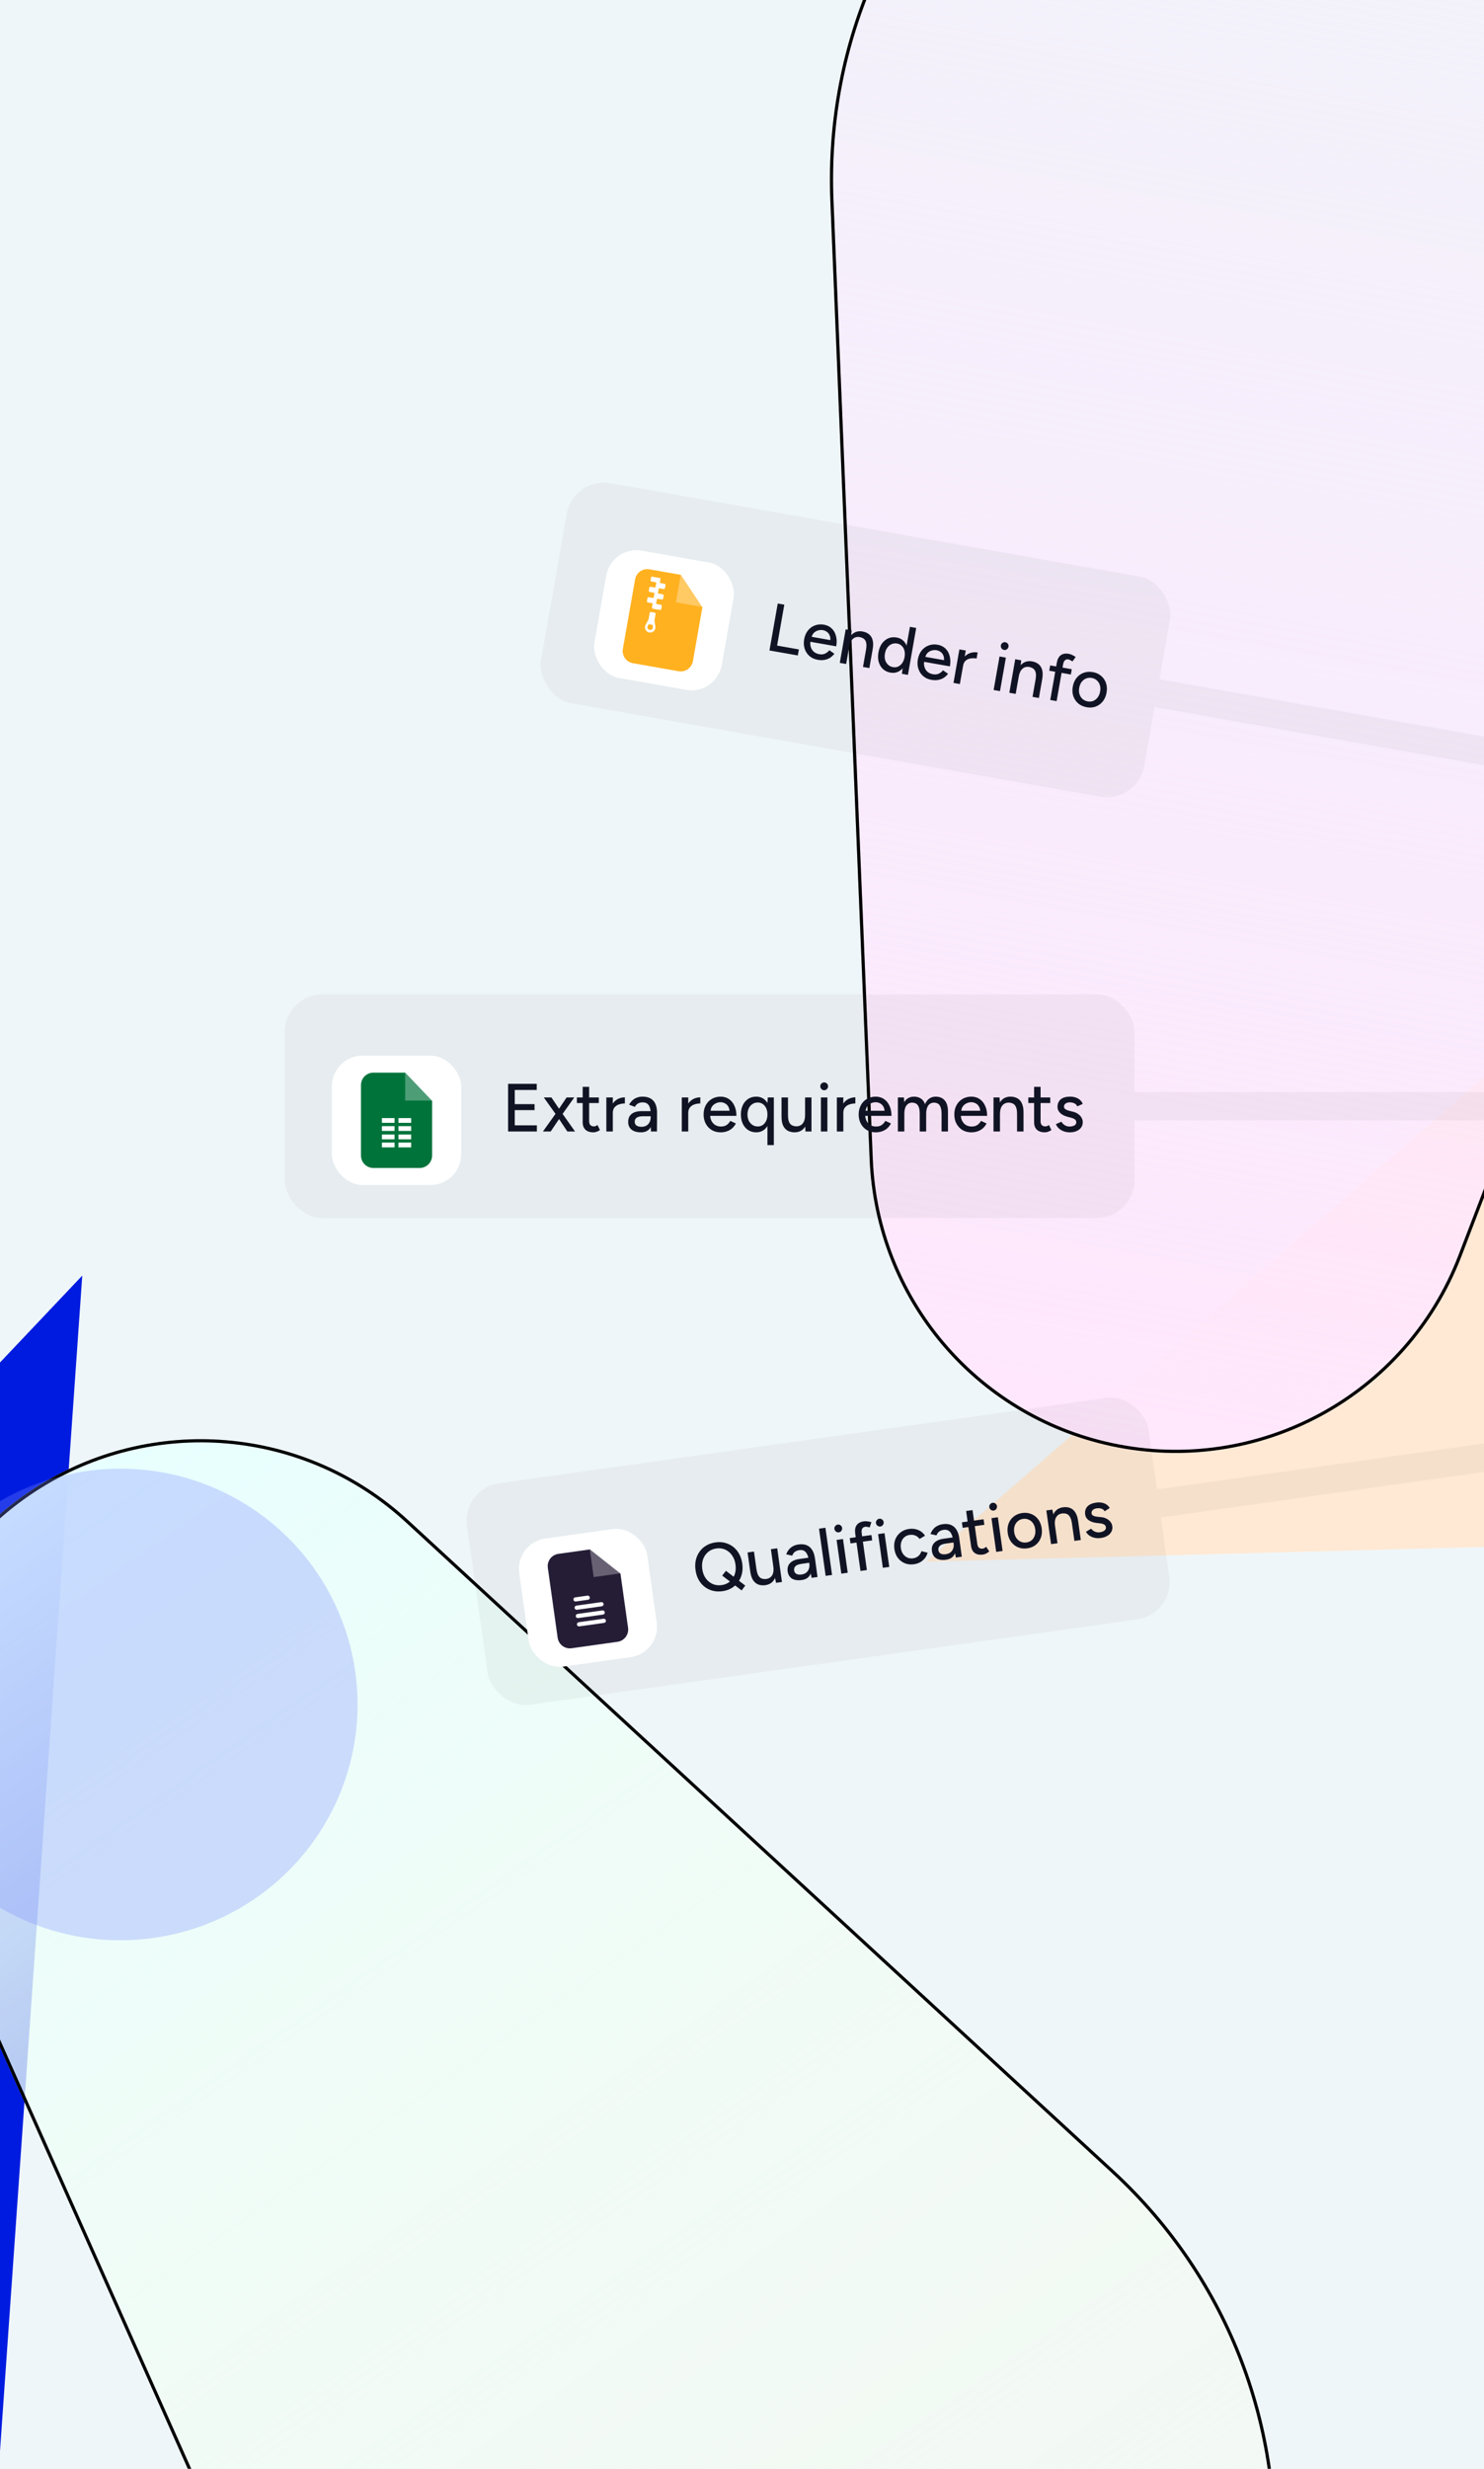 <svg width="469" height="780" viewBox="0 0 469 780" fill="none" xmlns="http://www.w3.org/2000/svg">
<g clip-path="url(#clip0_4003_1567)">
<rect width="469" height="780" fill="#EFF6F9"/>
<g filter="url(#filter0_f_4003_1567)">
<path d="M292.743 493.381L716.033 482.242L862.824 335.45L682.281 154.906L292.743 493.381Z" fill="#FFE9D4"/>
</g>
<g filter="url(#filter1_f_4003_1567)">
<path d="M570.361 113.972C605.924 21.234 548.887 -81.082 451.305 -99.598C350.535 -118.72 258.215 -39.026 262.418 63.456L274.835 366.232C276.643 410.311 308.036 447.587 351.165 456.865C397.797 466.897 444.784 441.45 461.863 396.913L570.361 113.972Z" fill="url(#paint0_linear_4003_1567)"/>
<path d="M569.895 113.793C605.345 21.346 548.487 -80.649 451.212 -99.107C350.758 -118.169 258.728 -38.724 262.918 63.436L275.335 366.212C277.133 410.063 308.364 447.146 351.27 456.376C397.662 466.356 444.405 441.04 461.396 396.734L569.895 113.793Z" stroke="black"/>
<path d="M569.895 113.793C605.345 21.346 548.487 -80.649 451.212 -99.107C350.758 -118.169 258.728 -38.724 262.918 63.436L275.335 366.212C277.133 410.063 308.364 447.146 351.27 456.376C397.662 466.356 444.405 441.04 461.396 396.734L569.895 113.793Z" stroke="black" stroke-opacity="0.2"/>
</g>
<g filter="url(#filter2_f_4003_1567)">
<path d="M26 403L-265 710.317V918H-10.053L26 403Z" fill="#001BE0"/>
</g>
<g filter="url(#filter3_f_4003_1567)">
<path d="M98.409 867.625C138.839 958.347 251.519 990.364 333.612 934.457C418.388 876.722 427.316 755.09 351.878 685.596L129.003 480.281C96.557 450.391 48.001 446.232 10.943 470.168C-29.125 496.048 -44.355 547.267 -24.939 590.835L98.409 867.625Z" fill="url(#paint1_linear_4003_1567)"/>
<path d="M98.866 867.421C139.169 957.858 251.495 989.775 333.331 934.043C417.84 876.49 426.74 755.24 351.539 685.964L128.665 480.649C96.385 450.913 48.08 446.775 11.214 470.588C-28.647 496.334 -43.798 547.288 -24.483 590.632L98.866 867.421Z" stroke="black"/>
<path d="M98.866 867.421C139.169 957.858 251.495 989.775 333.331 934.043C417.84 876.49 426.74 755.24 351.539 685.964L128.665 480.649C96.385 450.913 48.08 446.775 11.214 470.588C-28.647 496.334 -43.798 547.288 -24.483 590.632L98.866 867.421Z" stroke="black" stroke-opacity="0.2"/>
</g>
<g filter="url(#filter4_f_4003_1567)">
<ellipse cx="38" cy="538.5" rx="75" ry="74.5" fill="#7A8AFF" fill-opacity="0.3"/>
</g>
<rect x="90" y="314.162" width="268.543" height="70.638" rx="11.908" fill="#292C33" fill-opacity="0.05"/>
<g filter="url(#filter5_dd_4003_1567)">
<rect x="104.885" y="329.046" width="40.869" height="40.869" rx="9.679" fill="white"/>
<g clip-path="url(#clip1_4003_1567)">
<path fill-rule="evenodd" clip-rule="evenodd" d="M117.995 334.423H128.045L136.557 343.324V360.615C136.557 362.78 134.804 364.537 132.644 364.537H117.995C115.835 364.537 114.082 362.78 114.082 360.615V338.345C114.082 336.181 115.835 334.423 117.995 334.423Z" fill="#00733B"/>
<path opacity="0.302" fill-rule="evenodd" clip-rule="evenodd" d="M128.032 334.423V343.247H136.557L128.032 334.423Z" fill="white"/>
<path fill-rule="evenodd" clip-rule="evenodd" d="M120.701 356.515H124.69V358.031H120.701V356.515ZM125.935 348.774H129.937V350.276H125.935V348.774ZM120.701 348.774H124.69V350.276H120.701V348.774ZM125.935 351.32H129.937V352.836H125.935V351.32ZM120.701 351.32H124.69V352.836H120.701V351.32ZM125.935 353.969H129.937V355.484H125.935V353.969ZM120.701 353.969H124.69V355.484H120.701V353.969ZM125.935 356.515H129.937V358.031H125.935V356.515Z" fill="white"/>
</g>
</g>
<path d="M160.573 357.48V342.424H169.629V344.359H162.681V348.834H168.94V350.726H162.681V355.545H169.672V357.48H160.573ZM171.582 357.48L175.992 351.307L179.068 346.726H181.477L177.325 352.598L174.034 357.48H171.582ZM179.304 357.48L176.056 352.598L171.862 346.726H174.271L177.368 351.307L181.735 357.48H179.304ZM187.525 357.739C186.45 357.739 185.618 357.466 185.03 356.921C184.442 356.362 184.148 355.566 184.148 354.534V343.37H186.191V354.232C186.191 354.763 186.32 355.172 186.579 355.459C186.851 355.731 187.238 355.867 187.74 355.867C187.884 355.867 188.041 355.839 188.213 355.781C188.385 355.724 188.593 355.609 188.837 355.437L189.611 357.029C189.239 357.273 188.88 357.452 188.536 357.567C188.206 357.681 187.869 357.739 187.525 357.739ZM182.32 348.489V346.726H189.246V348.489H182.32ZM192.876 351.694C192.876 350.533 193.099 349.586 193.543 348.855C193.988 348.124 194.561 347.579 195.264 347.22C195.967 346.862 196.705 346.683 197.48 346.683V348.618C196.834 348.618 196.218 348.719 195.63 348.92C195.056 349.106 194.583 349.421 194.21 349.866C193.852 350.296 193.672 350.884 193.672 351.63L192.876 351.694ZM191.629 357.48V346.726H193.672V357.48H191.629ZM205.731 357.48L205.645 355.609V351.866C205.645 351.078 205.552 350.418 205.366 349.888C205.194 349.357 204.921 348.955 204.548 348.683C204.19 348.411 203.709 348.274 203.107 348.274C202.548 348.274 202.06 348.389 201.645 348.618C201.243 348.848 200.906 349.206 200.634 349.694L198.827 349.006C199.085 348.518 199.407 348.088 199.795 347.715C200.182 347.328 200.648 347.027 201.193 346.812C201.738 346.582 202.376 346.467 203.107 346.467C204.125 346.467 204.971 346.668 205.645 347.07C206.319 347.471 206.821 348.052 207.151 348.812C207.495 349.572 207.66 350.511 207.646 351.63L207.624 357.48H205.731ZM202.569 357.739C201.293 357.739 200.297 357.452 199.58 356.878C198.877 356.29 198.526 355.48 198.526 354.448C198.526 353.343 198.891 352.505 199.623 351.931C200.368 351.343 201.401 351.049 202.72 351.049H205.71V352.662H203.279C202.29 352.662 201.594 352.82 201.193 353.135C200.791 353.437 200.591 353.86 200.591 354.405C200.591 354.906 200.777 355.301 201.15 355.588C201.537 355.86 202.068 355.996 202.742 355.996C203.329 355.996 203.839 355.874 204.269 355.631C204.699 355.373 205.036 355.014 205.28 354.555C205.523 354.096 205.645 353.573 205.645 352.985H206.355C206.355 354.448 206.04 355.609 205.409 356.47C204.792 357.316 203.846 357.739 202.569 357.739ZM216.718 351.694C216.718 350.533 216.94 349.586 217.385 348.855C217.829 348.124 218.403 347.579 219.105 347.22C219.808 346.862 220.547 346.683 221.321 346.683V348.618C220.676 348.618 220.059 348.719 219.471 348.92C218.898 349.106 218.424 349.421 218.051 349.866C217.693 350.296 217.514 350.884 217.514 351.63L216.718 351.694ZM215.47 357.48V346.726H217.514V357.48H215.47ZM227.723 357.739C226.676 357.739 225.751 357.502 224.948 357.029C224.145 356.541 223.514 355.874 223.055 355.028C222.596 354.182 222.367 353.207 222.367 352.103C222.367 350.999 222.596 350.024 223.055 349.178C223.514 348.332 224.145 347.672 224.948 347.199C225.766 346.711 226.698 346.467 227.744 346.467C228.734 346.467 229.601 346.718 230.347 347.22C231.093 347.708 231.674 348.411 232.089 349.328C232.52 350.232 232.735 351.3 232.735 352.533H224.045L224.432 352.211C224.432 352.971 224.583 353.63 224.884 354.189C225.185 354.749 225.593 355.179 226.11 355.48C226.626 355.767 227.214 355.91 227.874 355.91C228.591 355.91 229.186 355.745 229.659 355.416C230.146 355.071 230.526 354.641 230.799 354.125L232.563 354.942C232.276 355.502 231.903 355.996 231.444 356.426C230.985 356.842 230.44 357.165 229.809 357.394C229.193 357.624 228.497 357.739 227.723 357.739ZM224.561 351.243L224.152 350.92H230.949L230.562 351.243C230.562 350.612 230.433 350.074 230.175 349.629C229.917 349.171 229.573 348.826 229.143 348.597C228.712 348.353 228.232 348.231 227.701 348.231C227.185 348.231 226.683 348.353 226.196 348.597C225.723 348.826 225.328 349.163 225.013 349.608C224.712 350.052 224.561 350.597 224.561 351.243ZM242.54 361.782V348.726L242.648 346.726H244.562V361.782H242.54ZM239.012 357.739C238.037 357.739 237.184 357.502 236.453 357.029C235.736 356.556 235.169 355.896 234.753 355.05C234.352 354.204 234.151 353.222 234.151 352.103C234.151 350.97 234.352 349.988 234.753 349.156C235.169 348.31 235.736 347.65 236.453 347.177C237.184 346.704 238.037 346.467 239.012 346.467C239.916 346.467 240.697 346.704 241.357 347.177C242.031 347.65 242.547 348.31 242.906 349.156C243.264 349.988 243.443 350.97 243.443 352.103C243.443 353.222 243.264 354.204 242.906 355.05C242.547 355.896 242.031 356.556 241.357 357.029C240.697 357.502 239.916 357.739 239.012 357.739ZM239.486 355.889C240.088 355.889 240.618 355.731 241.077 355.416C241.536 355.086 241.895 354.641 242.153 354.082C242.411 353.508 242.54 352.849 242.54 352.103C242.54 351.357 242.411 350.705 242.153 350.146C241.895 349.572 241.536 349.127 241.077 348.812C240.618 348.482 240.081 348.317 239.464 348.317C238.833 348.317 238.274 348.482 237.786 348.812C237.299 349.127 236.919 349.572 236.646 350.146C236.374 350.705 236.238 351.357 236.238 352.103C236.238 352.849 236.374 353.508 236.646 354.082C236.933 354.641 237.32 355.086 237.808 355.416C238.295 355.731 238.855 355.889 239.486 355.889ZM254.565 357.48L254.436 355.502V346.726H256.458V357.48H254.565ZM246.994 352.232V346.726H249.037V352.232H246.994ZM249.037 352.232C249.037 353.193 249.145 353.931 249.36 354.448C249.589 354.964 249.905 355.322 250.306 355.523C250.708 355.724 251.159 355.831 251.661 355.846C252.536 355.846 253.217 355.537 253.705 354.921C254.192 354.304 254.436 353.437 254.436 352.318H255.318C255.318 353.451 255.146 354.426 254.802 355.243C254.472 356.046 253.999 356.663 253.382 357.093C252.766 357.523 252.013 357.739 251.124 357.739C250.292 357.739 249.561 357.567 248.93 357.222C248.313 356.878 247.833 356.34 247.488 355.609C247.159 354.878 246.994 353.931 246.994 352.77V352.232H249.037ZM259.438 357.48V346.726H261.482V357.48H259.438ZM260.471 344.446C260.141 344.446 259.854 344.324 259.61 344.08C259.366 343.822 259.245 343.528 259.245 343.198C259.245 342.854 259.366 342.567 259.61 342.338C259.854 342.094 260.141 341.972 260.471 341.972C260.815 341.972 261.102 342.094 261.331 342.338C261.575 342.567 261.697 342.854 261.697 343.198C261.697 343.528 261.575 343.822 261.331 344.08C261.102 344.324 260.815 344.446 260.471 344.446ZM265.724 351.694C265.724 350.533 265.946 349.586 266.391 348.855C266.835 348.124 267.409 347.579 268.112 347.22C268.814 346.862 269.553 346.683 270.327 346.683V348.618C269.682 348.618 269.065 348.719 268.477 348.92C267.904 349.106 267.43 349.421 267.058 349.866C266.699 350.296 266.52 350.884 266.52 351.63L265.724 351.694ZM264.476 357.48V346.726H266.52V357.48H264.476ZM276.729 357.739C275.682 357.739 274.757 357.502 273.954 357.029C273.151 356.541 272.52 355.874 272.062 355.028C271.603 354.182 271.373 353.207 271.373 352.103C271.373 350.999 271.603 350.024 272.062 349.178C272.52 348.332 273.151 347.672 273.954 347.199C274.772 346.711 275.704 346.467 276.751 346.467C277.74 346.467 278.608 346.718 279.353 347.22C280.099 347.708 280.68 348.411 281.096 349.328C281.526 350.232 281.741 351.3 281.741 352.533H273.051L273.438 352.211C273.438 352.971 273.589 353.63 273.89 354.189C274.191 354.749 274.6 355.179 275.116 355.48C275.632 355.767 276.22 355.91 276.88 355.91C277.597 355.91 278.192 355.745 278.665 355.416C279.153 355.071 279.533 354.641 279.805 354.125L281.569 354.942C281.282 355.502 280.909 355.996 280.45 356.426C279.991 356.842 279.447 357.165 278.816 357.394C278.199 357.624 277.504 357.739 276.729 357.739ZM273.567 351.243L273.159 350.92H279.956L279.568 351.243C279.568 350.612 279.439 350.074 279.181 349.629C278.923 349.171 278.579 348.826 278.149 348.597C277.719 348.353 277.238 348.231 276.708 348.231C276.191 348.231 275.69 348.353 275.202 348.597C274.729 348.826 274.334 349.163 274.019 349.608C273.718 350.052 273.567 350.597 273.567 351.243ZM283.76 357.48V346.726H285.674L285.76 348.21C286.104 347.636 286.534 347.206 287.051 346.919C287.567 346.618 288.162 346.467 288.836 346.467C289.696 346.467 290.428 346.668 291.03 347.07C291.632 347.457 292.07 348.052 292.342 348.855C292.658 348.081 293.102 347.493 293.676 347.091C294.249 346.675 294.93 346.467 295.719 346.467C296.938 346.467 297.892 346.869 298.58 347.672C299.268 348.461 299.605 349.68 299.591 351.329V357.48H297.569V351.974C297.569 350.999 297.461 350.26 297.246 349.758C297.046 349.242 296.773 348.884 296.429 348.683C296.085 348.482 295.683 348.375 295.224 348.36C294.421 348.36 293.798 348.669 293.353 349.285C292.923 349.902 292.708 350.769 292.708 351.888V357.48H290.664V351.974C290.664 350.999 290.564 350.26 290.363 349.758C290.162 349.242 289.883 348.884 289.524 348.683C289.18 348.482 288.779 348.375 288.32 348.36C287.517 348.36 286.893 348.669 286.448 349.285C286.018 349.902 285.803 350.769 285.803 351.888V357.48H283.76ZM306.956 357.739C305.91 357.739 304.985 357.502 304.182 357.029C303.379 356.541 302.748 355.874 302.289 355.028C301.83 354.182 301.6 353.207 301.6 352.103C301.6 350.999 301.83 350.024 302.289 349.178C302.748 348.332 303.379 347.672 304.182 347.199C304.999 346.711 305.931 346.467 306.978 346.467C307.967 346.467 308.835 346.718 309.581 347.22C310.326 347.708 310.907 348.411 311.323 349.328C311.753 350.232 311.968 351.3 311.968 352.533H303.278L303.665 352.211C303.665 352.971 303.816 353.63 304.117 354.189C304.418 354.749 304.827 355.179 305.343 355.48C305.859 355.767 306.447 355.91 307.107 355.91C307.824 355.91 308.419 355.745 308.892 355.416C309.38 355.071 309.76 354.641 310.032 354.125L311.796 354.942C311.509 355.502 311.136 355.996 310.678 356.426C310.219 356.842 309.674 357.165 309.043 357.394C308.426 357.624 307.731 357.739 306.956 357.739ZM303.794 351.243L303.386 350.92H310.183L309.796 351.243C309.796 350.612 309.667 350.074 309.408 349.629C309.15 349.171 308.806 348.826 308.376 348.597C307.946 348.353 307.465 348.231 306.935 348.231C306.419 348.231 305.917 348.353 305.429 348.597C304.956 348.826 304.562 349.163 304.246 349.608C303.945 350.052 303.794 350.597 303.794 351.243ZM313.987 357.48V346.726H315.901L316.03 348.704V357.48H313.987ZM321.429 357.48V351.974H323.473V357.48H321.429ZM321.429 351.974C321.429 350.999 321.315 350.26 321.085 349.758C320.87 349.242 320.562 348.884 320.16 348.683C319.773 348.482 319.321 348.375 318.805 348.36C317.93 348.36 317.249 348.669 316.762 349.285C316.274 349.902 316.03 350.769 316.03 351.888H315.148C315.148 350.755 315.313 349.787 315.643 348.984C315.987 348.167 316.468 347.543 317.084 347.113C317.715 346.683 318.461 346.467 319.321 346.467C320.167 346.467 320.899 346.64 321.515 346.984C322.146 347.328 322.627 347.866 322.956 348.597C323.301 349.314 323.473 350.26 323.473 351.436V351.974H321.429ZM330.195 357.739C329.12 357.739 328.288 357.466 327.7 356.921C327.112 356.362 326.818 355.566 326.818 354.534V343.37H328.862V354.232C328.862 354.763 328.991 355.172 329.249 355.459C329.522 355.731 329.909 355.867 330.411 355.867C330.554 355.867 330.712 355.839 330.884 355.781C331.056 355.724 331.264 355.609 331.508 355.437L332.282 357.029C331.909 357.273 331.551 357.452 331.206 357.567C330.877 357.681 330.54 357.739 330.195 357.739ZM324.99 348.489V346.726H331.916V348.489H324.99ZM338.15 357.739C337.39 357.739 336.708 357.624 336.106 357.394C335.518 357.165 335.016 356.857 334.6 356.47C334.199 356.082 333.898 355.645 333.697 355.157L335.461 354.383C335.69 354.828 336.034 355.193 336.493 355.48C336.952 355.767 337.461 355.91 338.021 355.91C338.637 355.91 339.146 355.796 339.548 355.566C339.949 355.337 340.15 355.014 340.15 354.598C340.15 354.197 339.999 353.881 339.698 353.652C339.397 353.422 338.96 353.236 338.386 353.092L337.375 352.834C336.371 352.562 335.59 352.153 335.031 351.608C334.486 351.063 334.213 350.447 334.213 349.758C334.213 348.712 334.55 347.901 335.224 347.328C335.898 346.754 336.895 346.467 338.214 346.467C338.859 346.467 339.447 346.561 339.978 346.747C340.523 346.933 340.982 347.199 341.355 347.543C341.742 347.887 342.014 348.296 342.172 348.769L340.451 349.543C340.279 349.113 339.985 348.798 339.569 348.597C339.153 348.382 338.666 348.274 338.107 348.274C337.533 348.274 337.081 348.403 336.751 348.661C336.422 348.905 336.257 349.249 336.257 349.694C336.257 349.938 336.393 350.174 336.665 350.404C336.952 350.619 337.368 350.798 337.913 350.941L339.074 351.221C339.777 351.393 340.358 351.658 340.817 352.017C341.276 352.361 341.62 352.755 341.849 353.2C342.079 353.63 342.193 354.082 342.193 354.555C342.193 355.2 342.014 355.767 341.656 356.254C341.312 356.728 340.831 357.093 340.215 357.351C339.612 357.61 338.924 357.739 338.15 357.739Z" fill="#101323"/>
<rect x="358.543" y="345.015" width="116.843" height="8.931" fill="#292C33" fill-opacity="0.05"/>
<rect x="181.201" y="150.586" width="193.543" height="70.638" rx="11.908" transform="rotate(10 181.201 150.586)" fill="#292C33" fill-opacity="0.05"/>
<g filter="url(#filter6_dd_4003_1567)">
<g clip-path="url(#clip2_4003_1567)">
<rect x="193.275" y="167.829" width="40.869" height="40.869" rx="9.679" transform="rotate(10 193.275 167.829)" fill="white"/>
<g clip-path="url(#clip3_4003_1567)">
<path fill-rule="evenodd" clip-rule="evenodd" d="M205.246 175.401L215.143 177.146L221.986 187.386L218.981 204.425C218.607 206.549 216.573 207.976 214.453 207.603L200.017 205.057C197.889 204.682 196.475 202.646 196.849 200.522L200.718 178.579C201.095 176.445 203.118 175.026 205.246 175.401Z" fill="#FFB11F"/>
<path opacity="0.302" fill-rule="evenodd" clip-rule="evenodd" d="M215.135 177.145L213.603 185.833L221.999 187.313L215.135 177.145Z" fill="white"/>
<path d="M206.833 191.566L207.19 189.543C207.228 189.324 207.086 189.12 206.868 189.082L205.776 188.889C205.558 188.851 205.354 188.993 205.316 189.212L204.959 191.236L204.034 192.915C203.773 193.386 203.757 193.957 203.991 194.44C204.215 194.921 204.67 195.265 205.198 195.358C205.726 195.451 206.262 195.282 206.647 194.908C207.032 194.534 207.212 193.993 207.127 193.461L206.833 191.566ZM206.083 194.329C205.695 194.722 204.949 194.59 204.709 194.087C204.593 193.841 204.599 193.541 204.735 193.302L205.041 192.736L206.233 192.946L206.336 193.585C206.373 193.854 206.285 194.14 206.083 194.329ZM205.818 177.692L205.622 178.804C205.584 179.023 205.726 179.226 205.944 179.265L207.427 179.526L207.134 181.186L205.652 180.924C205.433 180.886 205.23 181.028 205.191 181.247L205.04 182.104C205.002 182.323 205.142 182.536 205.361 182.574L206.843 182.836L206.552 184.486L205.07 184.224C204.851 184.186 204.648 184.329 204.609 184.547L204.457 185.413C204.418 185.632 204.56 185.836 204.779 185.874L206.261 186.136L206.04 187.394C206.001 187.613 206.152 187.818 206.371 187.857L208.545 188.24C208.754 188.277 208.967 188.136 209.005 187.917L209.158 187.051C209.195 186.841 209.045 186.627 208.836 186.59L207.344 186.327L207.635 184.677L209.127 184.94C209.336 184.977 209.548 184.835 209.587 184.617L209.74 183.751C209.778 183.532 209.627 183.327 209.418 183.29L207.926 183.027L208.217 181.377L209.709 181.64C209.918 181.676 210.132 181.526 210.171 181.307L210.322 180.45C210.36 180.232 210.21 180.017 210.001 179.98L208.509 179.717L208.776 178.204C208.776 178.204 205.818 177.692 205.818 177.692Z" fill="white"/>
</g>
</g>
</g>
<path d="M243.18 205.502L245.795 190.674L247.871 191.04L245.592 203.961L252.477 205.175L252.14 207.082L243.18 205.502ZM258.438 208.454C257.407 208.273 256.537 207.879 255.829 207.274C255.123 206.654 254.617 205.888 254.312 204.975C254.007 204.062 253.95 203.062 254.142 201.974C254.334 200.887 254.729 199.967 255.328 199.213C255.927 198.46 256.663 197.919 257.536 197.593C258.425 197.255 259.386 197.176 260.417 197.358C261.391 197.53 262.202 197.928 262.849 198.552C263.499 199.161 263.949 199.954 264.199 200.93C264.466 201.894 264.492 202.984 264.278 204.198L255.72 202.689L256.157 202.439C256.025 203.187 256.059 203.863 256.258 204.466C256.458 205.069 256.786 205.564 257.242 205.95C257.7 206.322 258.254 206.565 258.904 206.68C259.61 206.805 260.225 206.745 260.748 206.503C261.288 206.249 261.737 205.891 262.095 205.43L263.69 206.541C263.31 207.042 262.857 207.464 262.331 207.808C261.807 208.138 261.214 208.361 260.553 208.478C259.906 208.597 259.201 208.589 258.438 208.454ZM256.452 201.508L256.106 201.119L262.8 202.3L262.362 202.55C262.472 201.929 262.438 201.377 262.261 200.894C262.087 200.398 261.808 199.999 261.424 199.698C261.042 199.383 260.59 199.18 260.068 199.088C259.56 198.998 259.044 199.031 258.522 199.186C258.016 199.33 257.569 199.594 257.181 199.977C256.807 200.362 256.564 200.873 256.452 201.508ZM265.407 209.421L267.274 198.83L269.16 199.162L268.943 201.133L267.419 209.776L265.407 209.421ZM272.736 210.713L273.692 205.291L275.705 205.645L274.748 211.068L272.736 210.713ZM273.692 205.291C273.862 204.33 273.877 203.583 273.738 203.049C273.616 202.503 273.374 202.097 273.014 201.829C272.667 201.564 272.241 201.38 271.735 201.276C270.874 201.124 270.15 201.31 269.562 201.832C268.975 202.355 268.584 203.167 268.39 204.268L267.522 204.115C267.718 203 268.049 202.075 268.513 201.341C268.994 200.596 269.575 200.065 270.257 199.749C270.953 199.435 271.725 199.352 272.572 199.502C273.406 199.649 274.096 199.945 274.643 200.391C275.205 200.84 275.585 201.453 275.783 202.23C275.997 202.996 276.002 203.958 275.798 205.116L275.705 205.645L273.692 205.291ZM285.034 212.882L285.296 210.897L287.564 198.039L289.555 198.39L286.94 213.218L285.034 212.882ZM281.43 212.509C280.47 212.339 279.671 211.958 279.033 211.365C278.409 210.774 277.965 210.027 277.703 209.121C277.454 208.218 277.427 207.216 277.621 206.114C277.818 204.999 278.186 204.066 278.726 203.317C279.283 202.556 279.955 202.005 280.743 201.663C281.546 201.324 282.427 201.239 283.387 201.409C284.277 201.566 285.006 201.934 285.573 202.515C286.155 203.098 286.548 203.837 286.755 204.733C286.963 205.614 286.969 206.612 286.772 207.728C286.578 208.83 286.231 209.766 285.731 210.537C285.231 211.308 284.608 211.868 283.862 212.217C283.131 212.568 282.32 212.665 281.43 212.509ZM282.217 210.769C282.811 210.874 283.36 210.81 283.867 210.579C284.376 210.334 284.807 209.959 285.158 209.453C285.512 208.933 285.753 208.305 285.883 207.571C286.012 206.837 285.998 206.172 285.841 205.576C285.687 204.967 285.411 204.467 285.014 204.076C284.619 203.672 284.118 203.416 283.511 203.309C282.89 203.199 282.31 203.265 281.773 203.505C281.238 203.731 280.786 204.103 280.419 204.62C280.053 205.124 279.806 205.742 279.676 206.477C279.547 207.211 279.566 207.884 279.735 208.497C279.92 209.097 280.224 209.602 280.647 210.012C281.073 210.407 281.596 210.659 282.217 210.769ZM294.371 214.79C293.34 214.609 292.47 214.215 291.761 213.609C291.055 212.99 290.55 212.224 290.245 211.311C289.94 210.398 289.883 209.398 290.075 208.31C290.266 207.223 290.662 206.302 291.261 205.549C291.859 204.795 292.595 204.255 293.468 203.929C294.358 203.591 295.318 203.512 296.349 203.694C297.324 203.866 298.134 204.264 298.782 204.887C299.431 205.497 299.881 206.29 300.131 207.266C300.398 208.23 300.424 209.32 300.21 210.534L291.652 209.025L292.09 208.775C291.958 209.523 291.991 210.199 292.191 210.802C292.39 211.405 292.718 211.9 293.174 212.286C293.633 212.658 294.187 212.901 294.836 213.016C295.543 213.14 296.157 213.081 296.681 212.839C297.22 212.584 297.669 212.227 298.027 211.766L299.622 212.877C299.243 213.378 298.79 213.8 298.263 214.144C297.739 214.474 297.146 214.697 296.485 214.814C295.838 214.933 295.133 214.925 294.371 214.79ZM292.385 207.844L292.038 207.455L298.732 208.636L298.295 208.886C298.404 208.265 298.371 207.713 298.194 207.23C298.019 206.733 297.74 206.335 297.356 206.034C296.975 205.719 296.523 205.516 296 205.424C295.492 205.334 294.977 205.367 294.454 205.522C293.948 205.666 293.501 205.929 293.114 206.312C292.74 206.698 292.497 207.208 292.385 207.844ZM303.573 210.275C303.774 209.131 304.158 208.238 304.722 207.595C305.287 206.952 305.947 206.515 306.701 206.284C307.455 206.053 308.213 206.005 308.976 206.139L308.64 208.045C308.004 207.933 307.38 207.925 306.766 208.021C306.169 208.105 305.648 208.333 305.203 208.706C304.776 209.068 304.497 209.616 304.368 210.35L303.573 210.275ZM301.339 215.757L303.207 205.165L305.219 205.52L303.352 216.112L301.339 215.757ZM314.023 217.993L315.891 207.402L317.903 207.757L316.035 218.348L314.023 217.993ZM317.303 205.336C316.979 205.279 316.717 205.109 316.52 204.826C316.324 204.53 316.255 204.219 316.313 203.894C316.372 203.555 316.542 203.294 316.822 203.11C317.104 202.913 317.408 202.842 317.733 202.9C318.072 202.96 318.333 203.129 318.517 203.409C318.717 203.678 318.787 203.981 318.727 204.32C318.67 204.645 318.499 204.913 318.214 205.125C317.946 205.325 317.642 205.396 317.303 205.336ZM318.985 218.868L320.852 208.277L322.738 208.609L322.521 210.581L320.997 219.223L318.985 218.868ZM326.314 220.161L327.27 214.738L329.283 215.093L328.327 220.516L326.314 220.161ZM327.27 214.738C327.44 213.778 327.455 213.03 327.316 212.496C327.194 211.95 326.953 211.544 326.592 211.276C326.246 211.012 325.819 210.827 325.314 210.723C324.452 210.572 323.728 210.757 323.141 211.279C322.553 211.802 322.163 212.614 321.968 213.716L321.1 213.562C321.297 212.447 321.627 211.522 322.091 210.789C322.572 210.043 323.154 209.513 323.836 209.196C324.532 208.882 325.303 208.8 326.151 208.949C326.984 209.096 327.674 209.392 328.222 209.838C328.783 210.287 329.163 210.9 329.361 211.677C329.575 212.443 329.58 213.405 329.376 214.563L329.283 215.093L327.27 214.738ZM331.918 221.149L333.991 209.392C334.188 208.277 334.604 207.484 335.24 207.013C335.879 206.529 336.742 206.383 337.83 206.574C338.154 206.632 338.498 206.75 338.859 206.931C339.223 207.097 339.586 207.306 339.949 207.56L338.935 208.975C338.664 208.782 338.42 208.637 338.204 208.541C338.004 208.433 337.827 208.365 337.672 208.338C337.206 208.255 336.832 208.35 336.552 208.621C336.273 208.877 336.078 209.323 335.966 209.959L333.93 221.504L331.918 221.149ZM331.605 211.898L331.9 210.225L338.721 211.428L338.426 213.101L331.605 211.898ZM343.442 223.443C342.382 223.256 341.492 222.859 340.769 222.251C340.048 221.629 339.529 220.86 339.21 219.945C338.905 219.032 338.848 218.032 339.04 216.944C339.232 215.857 339.627 214.936 340.226 214.183C340.824 213.429 341.567 212.89 342.455 212.566C343.344 212.228 344.311 212.151 345.356 212.335C346.402 212.52 347.284 212.923 348.004 213.545C348.727 214.153 349.241 214.913 349.546 215.826C349.851 216.739 349.908 217.739 349.716 218.827C349.524 219.914 349.129 220.835 348.53 221.588C347.931 222.342 347.187 222.887 346.298 223.226C345.425 223.552 344.473 223.625 343.442 223.443ZM343.767 221.6C344.402 221.712 344.994 221.656 345.543 221.433C346.095 221.195 346.553 220.824 346.919 220.321C347.298 219.82 347.553 219.202 347.682 218.468C347.812 217.734 347.784 217.066 347.599 216.466C347.427 215.868 347.115 215.368 346.661 214.968C346.21 214.554 345.667 214.29 345.032 214.178C344.382 214.064 343.781 214.125 343.23 214.363C342.681 214.587 342.216 214.949 341.837 215.45C341.457 215.951 341.203 216.568 341.073 217.303C340.944 218.037 340.972 218.705 341.157 219.305C341.342 219.906 341.661 220.413 342.112 220.828C342.565 221.228 343.117 221.485 343.767 221.6Z" fill="#101323"/>
<rect x="366.446" y="214.58" width="116.843" height="8.931" transform="rotate(10 366.446 214.58)" fill="#292C33" fill-opacity="0.05"/>
<rect x="145.926" y="470.285" width="217.543" height="70.638" rx="11.908" transform="rotate(-8 145.926 470.285)" fill="#292C33" fill-opacity="0.05"/>
<g filter="url(#filter7_dd_4003_1567)">
<rect x="162.737" y="482.953" width="40.869" height="40.869" rx="9.679" transform="rotate(-8 162.737 482.953)" fill="white"/>
<g clip-path="url(#clip4_4003_1567)">
<path fill-rule="evenodd" clip-rule="evenodd" d="M176.462 486.454L186.414 485.055L196.086 492.68L198.494 509.813C198.794 511.949 197.301 513.935 195.169 514.235L180.653 516.275C178.513 516.575 176.539 515.077 176.239 512.941L173.138 490.876C172.836 488.73 174.322 486.755 176.462 486.454Z" fill="#251D36"/>
<path opacity="0.302" fill-rule="evenodd" clip-rule="evenodd" d="M186.405 485.057L187.633 493.793L196.075 492.607L186.405 485.057Z" fill="white"/>
<path d="M190.372 504.327L182.533 505.428C182.168 505.48 181.916 505.814 181.968 506.181C182.018 506.539 182.352 506.791 182.718 506.739L190.557 505.638C190.923 505.586 191.174 505.252 191.124 504.894C191.072 504.528 190.738 504.275 190.372 504.327ZM190.741 506.949L182.902 508.05C182.536 508.102 182.285 508.436 182.336 508.803C182.386 509.16 182.72 509.413 183.086 509.361L190.925 508.259C191.291 508.208 191.543 507.874 191.492 507.516C191.441 507.149 191.107 506.897 190.741 506.949ZM185.649 499.653L181.798 500.194C181.432 500.245 181.179 500.571 181.231 500.937C181.282 501.304 181.615 501.547 181.981 501.496L185.832 500.955C186.197 500.903 186.45 500.578 186.399 500.211C186.347 499.844 186.015 499.601 185.649 499.653ZM190.004 501.705L182.165 502.807C181.799 502.858 181.548 503.193 181.599 503.559C181.649 503.917 181.983 504.169 182.349 504.118L190.188 503.016C190.554 502.964 190.806 502.63 190.755 502.272C190.704 501.906 190.37 501.654 190.004 501.705Z" fill="white"/>
</g>
</g>
<path d="M228.331 502.709C226.882 502.912 225.551 502.766 224.338 502.271C223.124 501.775 222.116 500.99 221.313 499.915C220.525 498.839 220.025 497.548 219.813 496.043C219.654 494.907 219.685 493.845 219.909 492.858C220.146 491.869 220.544 490.987 221.101 490.214C221.656 489.426 222.356 488.785 223.198 488.29C224.053 487.779 225.02 487.448 226.1 487.296C227.548 487.092 228.873 487.247 230.074 487.758C231.288 488.254 232.289 489.04 233.077 490.117C233.864 491.179 234.363 492.463 234.574 493.968C234.786 495.473 234.661 496.852 234.2 498.104C233.739 499.356 233 500.387 231.985 501.196C230.983 502.003 229.765 502.507 228.331 502.709ZM234.379 502.467L228.248 497.79L229.425 496.277L235.532 500.936L234.379 502.467ZM228.061 500.792C229.084 500.648 229.951 500.273 230.662 499.666C231.373 499.059 231.888 498.292 232.206 497.364C232.525 496.435 232.604 495.403 232.444 494.267C232.287 493.146 231.92 492.183 231.344 491.381C230.78 490.563 230.065 489.961 229.2 489.575C228.349 489.188 227.413 489.066 226.39 489.21C225.368 489.354 224.494 489.73 223.769 490.339C223.043 490.948 222.515 491.724 222.185 492.668C221.866 493.596 221.786 494.621 221.943 495.743C222.103 496.879 222.471 497.848 223.047 498.651C223.623 499.453 224.344 500.047 225.209 500.432C226.088 500.815 227.039 500.935 228.061 500.792ZM245.255 500.069L244.852 498.128L243.63 489.437L245.633 489.156L247.129 499.806L245.255 500.069ZM237.027 495.926L236.26 490.473L238.284 490.188L239.05 495.641L237.027 495.926ZM239.05 495.641C239.184 496.593 239.393 497.309 239.678 497.79C239.977 498.27 240.339 498.581 240.765 498.724C241.191 498.867 241.653 498.91 242.152 498.855C243.018 498.733 243.65 498.333 244.047 497.654C244.444 496.976 244.564 496.083 244.409 494.975L245.282 494.852C245.44 495.974 245.405 496.964 245.178 497.821C244.963 498.662 244.58 499.339 244.029 499.851C243.479 500.362 242.763 500.68 241.883 500.804C241.059 500.92 240.311 500.851 239.638 500.598C238.98 500.343 238.429 499.877 237.987 499.201C237.558 498.523 237.263 497.609 237.102 496.458L237.027 495.926L239.05 495.641ZM256.492 498.49L256.146 496.649L255.625 492.943C255.516 492.162 255.331 491.521 255.073 491.022C254.829 490.52 254.503 490.161 254.096 489.943C253.703 489.723 253.208 489.655 252.612 489.739C252.058 489.817 251.591 489.998 251.211 490.283C250.846 490.566 250.562 490.968 250.36 491.489L248.475 491.059C248.663 490.54 248.922 490.069 249.254 489.646C249.583 489.209 250.003 488.846 250.513 488.557C251.02 488.254 251.636 488.051 252.36 487.95C253.369 487.808 254.234 487.889 254.958 488.193C255.681 488.496 256.259 489.002 256.691 489.708C257.138 490.413 257.432 491.32 257.573 492.43L258.366 498.227L256.492 498.49ZM253.397 499.186C252.133 499.363 251.106 499.218 250.316 498.75C249.538 498.265 249.078 497.512 248.934 496.49C248.78 495.396 249.026 494.515 249.67 493.845C250.327 493.159 251.308 492.724 252.615 492.54L255.575 492.124L255.8 493.722L253.393 494.06C252.413 494.198 251.746 494.451 251.393 494.819C251.037 495.173 250.897 495.62 250.973 496.16C251.043 496.657 251.282 497.021 251.691 497.253C252.113 497.469 252.657 497.53 253.325 497.437C253.907 497.355 254.394 497.163 254.786 496.862C255.176 496.546 255.46 496.144 255.637 495.656C255.815 495.168 255.863 494.633 255.781 494.05L256.484 493.952C256.687 495.4 256.537 496.594 256.032 497.534C255.539 498.458 254.66 499.008 253.397 499.186ZM260.936 497.866L258.84 482.955L260.864 482.671L262.959 497.581L260.936 497.866ZM265.889 497.169L264.393 486.519L266.416 486.235L267.913 496.885L265.889 497.169ZM265.098 484.118C264.771 484.164 264.47 484.083 264.195 483.875C263.917 483.654 263.756 483.379 263.71 483.053C263.662 482.712 263.743 482.411 263.952 482.15C264.16 481.875 264.427 481.714 264.753 481.668C265.094 481.62 265.395 481.701 265.656 481.91C265.93 482.104 266.09 482.371 266.138 482.712C266.184 483.038 266.104 483.346 265.899 483.636C265.706 483.909 265.438 484.07 265.098 484.118ZM271.944 496.319L270.282 484.497C270.125 483.375 270.276 482.492 270.735 481.848C271.193 481.19 271.969 480.784 273.062 480.631C273.389 480.585 273.752 480.592 274.151 480.651C274.549 480.697 274.959 480.784 275.383 480.913L274.856 482.572C274.537 482.472 274.261 482.41 274.026 482.385C273.803 482.344 273.613 482.334 273.457 482.356C272.988 482.422 272.662 482.627 272.479 482.972C272.294 483.302 272.246 483.786 272.336 484.425L273.967 496.034L271.944 496.319ZM268.788 487.617L268.551 485.935L275.41 484.971L275.646 486.654L268.788 487.617ZM279.015 495.325L277.518 484.674L279.542 484.39L281.038 495.04L279.015 495.325ZM278.223 482.273C277.897 482.319 277.596 482.238 277.32 482.031C277.043 481.809 276.881 481.535 276.836 481.208C276.788 480.867 276.868 480.566 277.078 480.305C277.285 480.03 277.552 479.869 277.879 479.823C278.22 479.775 278.521 479.856 278.782 480.066C279.055 480.259 279.216 480.526 279.264 480.867C279.31 481.193 279.23 481.502 279.024 481.791C278.831 482.064 278.564 482.225 278.223 482.273ZM288.897 494.197C287.832 494.346 286.854 494.245 285.965 493.892C285.073 493.525 284.335 492.955 283.748 492.183C283.176 491.409 282.813 490.476 282.659 489.382C282.506 488.289 282.597 487.291 282.934 486.39C283.285 485.486 283.832 484.743 284.576 484.16C285.331 483.562 286.235 483.189 287.285 483.041C288.322 482.895 289.286 483.006 290.178 483.373C291.083 483.738 291.805 484.339 292.342 485.176L290.618 486.2C290.275 485.713 289.826 485.356 289.273 485.129C288.734 484.901 288.138 484.833 287.485 484.925C286.846 485.014 286.3 485.25 285.847 485.633C285.394 486.015 285.065 486.51 284.861 487.118C284.655 487.712 284.603 488.371 284.704 489.095C284.806 489.819 285.038 490.438 285.4 490.952C285.762 491.466 286.221 491.85 286.778 492.105C287.333 492.346 287.93 492.421 288.569 492.331C289.223 492.239 289.782 491.994 290.247 491.596C290.71 491.183 291.03 490.675 291.206 490.071L293.164 490.556C292.884 491.551 292.362 492.37 291.598 493.013C290.848 493.654 289.948 494.049 288.897 494.197ZM302.088 492.082L301.743 490.241L301.222 486.535C301.112 485.754 300.928 485.113 300.669 484.614C300.425 484.112 300.099 483.753 299.692 483.535C299.299 483.315 298.805 483.247 298.208 483.331C297.654 483.408 297.188 483.59 296.808 483.875C296.442 484.158 296.158 484.56 295.956 485.081L294.071 484.651C294.259 484.132 294.519 483.661 294.85 483.238C295.18 482.801 295.599 482.437 296.109 482.149C296.617 481.846 297.233 481.643 297.957 481.541C298.965 481.4 299.831 481.481 300.554 481.785C301.277 482.088 301.855 482.594 302.288 483.3C302.734 484.005 303.028 484.912 303.17 486.022L303.963 491.819L302.088 492.082ZM298.993 492.778C297.729 492.955 296.702 492.81 295.912 492.342C295.135 491.857 294.674 491.104 294.53 490.081C294.377 488.988 294.622 488.106 295.267 487.437C295.923 486.751 296.905 486.316 298.211 486.132L301.172 485.716L301.396 487.314L298.989 487.652C298.01 487.79 297.343 488.043 296.989 488.411C296.633 488.765 296.493 489.212 296.569 489.751C296.639 490.248 296.879 490.613 297.288 490.845C297.709 491.061 298.253 491.122 298.921 491.028C299.503 490.947 299.99 490.755 300.382 490.454C300.772 490.138 301.056 489.736 301.234 489.248C301.411 488.76 301.459 488.224 301.377 487.642L302.08 487.543C302.284 488.992 302.133 490.186 301.628 491.126C301.135 492.049 300.257 492.6 298.993 492.778ZM310.679 491.135C309.614 491.285 308.752 491.131 308.094 490.673C307.434 490.201 307.032 489.454 306.889 488.432L305.335 477.377L307.359 477.092L308.87 487.849C308.944 488.374 309.129 488.761 309.424 489.009C309.732 489.241 310.134 489.322 310.631 489.252C310.773 489.232 310.926 489.182 311.088 489.101C311.251 489.02 311.44 488.878 311.658 488.674L312.646 490.142C312.311 490.435 311.981 490.663 311.656 490.824C311.345 490.984 311.02 491.087 310.679 491.135ZM304.237 482.701L303.991 480.954L310.85 479.99L311.096 481.737L304.237 482.701ZM314.835 490.291L313.338 479.64L315.361 479.356L316.858 490.006L314.835 490.291ZM314.043 477.239C313.716 477.285 313.415 477.204 313.14 476.996C312.863 476.775 312.701 476.501 312.655 476.174C312.607 475.833 312.688 475.532 312.898 475.271C313.105 474.996 313.372 474.835 313.699 474.789C314.04 474.741 314.341 474.822 314.602 475.032C314.875 475.225 315.036 475.492 315.083 475.833C315.129 476.159 315.05 476.467 314.844 476.757C314.651 477.03 314.384 477.191 314.043 477.239ZM324.674 489.168C323.609 489.318 322.639 489.216 321.763 488.861C320.886 488.492 320.154 487.921 319.568 487.149C318.996 486.375 318.633 485.442 318.479 484.348C318.326 483.255 318.417 482.257 318.754 481.355C319.09 480.454 319.63 479.712 320.374 479.129C321.116 478.533 322.012 478.161 323.063 478.013C324.113 477.865 325.077 477.976 325.955 478.345C326.83 478.7 327.554 479.264 328.126 480.038C328.698 480.812 329.061 481.746 329.215 482.839C329.368 483.933 329.277 484.93 328.94 485.832C328.603 486.734 328.064 487.483 327.323 488.079C326.593 488.66 325.71 489.023 324.674 489.168ZM324.413 487.315C325.052 487.225 325.598 486.989 326.052 486.607C326.503 486.211 326.824 485.717 327.016 485.125C327.222 484.531 327.274 483.865 327.17 483.127C327.066 482.388 326.833 481.762 326.471 481.248C326.124 480.732 325.672 480.354 325.117 480.114C324.56 479.859 323.962 479.776 323.323 479.866C322.67 479.958 322.118 480.202 321.667 480.599C321.213 480.981 320.884 481.469 320.678 482.062C320.471 482.656 320.42 483.322 320.524 484.061C320.628 484.799 320.861 485.425 321.222 485.939C321.584 486.453 322.044 486.837 322.601 487.092C323.156 487.333 323.76 487.407 324.413 487.315ZM332.18 487.853L330.683 477.203L332.579 476.936L332.982 478.878L334.203 487.568L332.18 487.853ZM339.55 486.817L338.784 481.364L340.807 481.08L341.573 486.533L339.55 486.817ZM338.784 481.364C338.648 480.399 338.431 479.683 338.134 479.218C337.85 478.737 337.494 478.425 337.069 478.282C336.657 478.137 336.195 478.093 335.682 478.151C334.816 478.273 334.184 478.673 333.787 479.351C333.39 480.03 333.269 480.923 333.425 482.03L332.552 482.153C332.394 481.031 332.423 480.05 332.638 479.209C332.865 478.351 333.254 477.667 333.804 477.155C334.369 476.641 335.078 476.324 335.93 476.205C336.768 476.087 337.516 476.155 338.174 476.41C338.847 476.663 339.397 477.129 339.826 477.807C340.266 478.47 340.569 479.383 340.732 480.547L340.807 481.08L338.784 481.364ZM347.969 485.895C347.216 486 346.525 485.982 345.897 485.838C345.283 485.693 344.743 485.457 344.277 485.132C343.826 484.804 343.467 484.413 343.2 483.958L344.839 482.946C345.128 483.354 345.52 483.668 346.014 483.889C346.508 484.109 347.032 484.18 347.586 484.102C348.197 484.016 348.685 483.832 349.051 483.549C349.416 483.266 349.57 482.918 349.512 482.506C349.457 482.109 349.264 481.817 348.933 481.632C348.603 481.447 348.144 481.323 347.556 481.261L346.519 481.146C345.487 481.016 344.656 480.72 344.027 480.258C343.411 479.794 343.056 479.222 342.96 478.54C342.814 477.503 343.035 476.654 343.623 475.992C344.21 475.33 345.157 474.908 346.464 474.724C347.103 474.634 347.698 474.645 348.249 474.756C348.815 474.864 349.306 475.063 349.723 475.352C350.155 475.639 350.481 476.006 350.703 476.452L349.107 477.459C348.877 477.057 348.542 476.785 348.102 476.644C347.66 476.489 347.163 476.451 346.609 476.528C346.041 476.608 345.611 476.799 345.321 477.1C345.028 477.388 344.913 477.751 344.975 478.192C345.008 478.433 345.176 478.648 345.478 478.838C345.792 479.011 346.229 479.13 346.788 479.197L347.977 479.312C348.697 479.384 349.309 479.566 349.814 479.857C350.316 480.134 350.712 480.477 351.001 480.885C351.288 481.279 351.464 481.711 351.53 482.179C351.62 482.818 351.521 483.404 351.234 483.937C350.959 484.453 350.534 484.882 349.96 485.224C349.399 485.563 348.735 485.787 347.969 485.895Z" fill="#101323"/>
<rect x="365.646" y="470.562" width="116.843" height="8.931" transform="rotate(-8 365.646 470.562)" fill="#292C33" fill-opacity="0.05"/>
</g>
<defs>
<filter id="filter0_f_4003_1567" x="172.744" y="34.907" width="810.081" height="578.474" filterUnits="userSpaceOnUse" color-interpolation-filters="sRGB">
<feFlood flood-opacity="0" result="BackgroundImageFix"/>
<feBlend mode="normal" in="SourceGraphic" in2="BackgroundImageFix" result="shape"/>
<feGaussianBlur stdDeviation="60" result="effect1_foregroundBlur_4003_1567"/>
</filter>
<filter id="filter1_f_4003_1567" x="162.28" y="-202.446" width="518.727" height="761.488" filterUnits="userSpaceOnUse" color-interpolation-filters="sRGB">
<feFlood flood-opacity="0" result="BackgroundImageFix"/>
<feBlend mode="normal" in="SourceGraphic" in2="BackgroundImageFix" result="shape"/>
<feGaussianBlur stdDeviation="50" result="effect1_foregroundBlur_4003_1567"/>
</filter>
<filter id="filter2_f_4003_1567" x="-385" y="283" width="531" height="755" filterUnits="userSpaceOnUse" color-interpolation-filters="sRGB">
<feFlood flood-opacity="0" result="BackgroundImageFix"/>
<feBlend mode="normal" in="SourceGraphic" in2="BackgroundImageFix" result="shape"/>
<feGaussianBlur stdDeviation="60" result="effect1_foregroundBlur_4003_1567"/>
</filter>
<filter id="filter3_f_4003_1567" x="-133.33" y="354.685" width="636.587" height="707.456" filterUnits="userSpaceOnUse" color-interpolation-filters="sRGB">
<feFlood flood-opacity="0" result="BackgroundImageFix"/>
<feBlend mode="normal" in="SourceGraphic" in2="BackgroundImageFix" result="shape"/>
<feGaussianBlur stdDeviation="50" result="effect1_foregroundBlur_4003_1567"/>
</filter>
<filter id="filter4_f_4003_1567" x="-137" y="364" width="350" height="349" filterUnits="userSpaceOnUse" color-interpolation-filters="sRGB">
<feFlood flood-opacity="0" result="BackgroundImageFix"/>
<feBlend mode="normal" in="SourceGraphic" in2="BackgroundImageFix" result="shape"/>
<feGaussianBlur stdDeviation="50" result="effect1_foregroundBlur_4003_1567"/>
</filter>
<filter id="filter5_dd_4003_1567" x="100.419" y="327.557" width="49.799" height="49.799" filterUnits="userSpaceOnUse" color-interpolation-filters="sRGB">
<feFlood flood-opacity="0" result="BackgroundImageFix"/>
<feColorMatrix in="SourceAlpha" type="matrix" values="0 0 0 0 0 0 0 0 0 0 0 0 0 0 0 0 0 0 127 0" result="hardAlpha"/>
<feMorphology radius="1.488" operator="erode" in="SourceAlpha" result="effect1_dropShadow_4003_1567"/>
<feOffset dy="1.488"/>
<feGaussianBlur stdDeviation="1.488"/>
<feColorMatrix type="matrix" values="0 0 0 0 0.063 0 0 0 0 0.094 0 0 0 0 0.157 0 0 0 0.06 0"/>
<feBlend mode="normal" in2="BackgroundImageFix" result="effect1_dropShadow_4003_1567"/>
<feColorMatrix in="SourceAlpha" type="matrix" values="0 0 0 0 0 0 0 0 0 0 0 0 0 0 0 0 0 0 127 0" result="hardAlpha"/>
<feMorphology radius="1.488" operator="erode" in="SourceAlpha" result="effect2_dropShadow_4003_1567"/>
<feOffset dy="2.977"/>
<feGaussianBlur stdDeviation="2.977"/>
<feColorMatrix type="matrix" values="0 0 0 0 0.063 0 0 0 0 0.094 0 0 0 0 0.157 0 0 0 0.1 0"/>
<feBlend mode="normal" in2="effect1_dropShadow_4003_1567" result="effect2_dropShadow_4003_1567"/>
<feBlend mode="normal" in="SourceGraphic" in2="effect2_dropShadow_4003_1567" result="shape"/>
</filter>
<filter id="filter6_dd_4003_1567" x="181.713" y="166.341" width="56.275" height="56.275" filterUnits="userSpaceOnUse" color-interpolation-filters="sRGB">
<feFlood flood-opacity="0" result="BackgroundImageFix"/>
<feColorMatrix in="SourceAlpha" type="matrix" values="0 0 0 0 0 0 0 0 0 0 0 0 0 0 0 0 0 0 127 0" result="hardAlpha"/>
<feMorphology radius="1.488" operator="erode" in="SourceAlpha" result="effect1_dropShadow_4003_1567"/>
<feOffset dy="1.488"/>
<feGaussianBlur stdDeviation="1.488"/>
<feColorMatrix type="matrix" values="0 0 0 0 0.063 0 0 0 0 0.094 0 0 0 0 0.157 0 0 0 0.06 0"/>
<feBlend mode="normal" in2="BackgroundImageFix" result="effect1_dropShadow_4003_1567"/>
<feColorMatrix in="SourceAlpha" type="matrix" values="0 0 0 0 0 0 0 0 0 0 0 0 0 0 0 0 0 0 127 0" result="hardAlpha"/>
<feMorphology radius="1.488" operator="erode" in="SourceAlpha" result="effect2_dropShadow_4003_1567"/>
<feOffset dy="2.977"/>
<feGaussianBlur stdDeviation="2.977"/>
<feColorMatrix type="matrix" values="0 0 0 0 0.063 0 0 0 0 0.094 0 0 0 0 0.157 0 0 0 0.1 0"/>
<feBlend mode="normal" in2="effect1_dropShadow_4003_1567" result="effect2_dropShadow_4003_1567"/>
<feBlend mode="normal" in="SourceGraphic" in2="effect2_dropShadow_4003_1567" result="shape"/>
</filter>
<filter id="filter7_dd_4003_1567" x="158.271" y="475.776" width="55.089" height="55.089" filterUnits="userSpaceOnUse" color-interpolation-filters="sRGB">
<feFlood flood-opacity="0" result="BackgroundImageFix"/>
<feColorMatrix in="SourceAlpha" type="matrix" values="0 0 0 0 0 0 0 0 0 0 0 0 0 0 0 0 0 0 127 0" result="hardAlpha"/>
<feMorphology radius="1.488" operator="erode" in="SourceAlpha" result="effect1_dropShadow_4003_1567"/>
<feOffset dy="1.488"/>
<feGaussianBlur stdDeviation="1.488"/>
<feColorMatrix type="matrix" values="0 0 0 0 0.063 0 0 0 0 0.094 0 0 0 0 0.157 0 0 0 0.06 0"/>
<feBlend mode="normal" in2="BackgroundImageFix" result="effect1_dropShadow_4003_1567"/>
<feColorMatrix in="SourceAlpha" type="matrix" values="0 0 0 0 0 0 0 0 0 0 0 0 0 0 0 0 0 0 127 0" result="hardAlpha"/>
<feMorphology radius="1.488" operator="erode" in="SourceAlpha" result="effect2_dropShadow_4003_1567"/>
<feOffset dy="2.977"/>
<feGaussianBlur stdDeviation="2.977"/>
<feColorMatrix type="matrix" values="0 0 0 0 0.063 0 0 0 0 0.094 0 0 0 0 0.157 0 0 0 0.1 0"/>
<feBlend mode="normal" in2="effect1_dropShadow_4003_1567" result="effect2_dropShadow_4003_1567"/>
<feBlend mode="normal" in="SourceGraphic" in2="effect2_dropShadow_4003_1567" result="shape"/>
</filter>
<linearGradient id="paint0_linear_4003_1567" x1="449.202" y1="-94.384" x2="350.639" y2="458.098" gradientUnits="userSpaceOnUse">
<stop stop-color="#FCE7FF" stop-opacity="0.15"/>
<stop offset="1" stop-color="#FFE7FD"/>
</linearGradient>
<linearGradient id="paint1_linear_4003_1567" x1="331.412" y1="929.282" x2="10.443" y2="468.924" gradientUnits="userSpaceOnUse">
<stop stop-color="#FFFFE7" stop-opacity="0.15"/>
<stop offset="1" stop-color="#E7FFFF"/>
</linearGradient>
<clipPath id="clip0_4003_1567">
<rect width="469" height="780" fill="white"/>
</clipPath>
<clipPath id="clip1_4003_1567">
<rect width="30.048" height="30.114" fill="white" transform="translate(110.295 334.423)"/>
</clipPath>
<clipPath id="clip2_4003_1567">
<rect x="193.275" y="167.829" width="40.869" height="40.869" rx="9.679" transform="rotate(10 193.275 167.829)" fill="white"/>
</clipPath>
<clipPath id="clip3_4003_1567">
<rect width="30.048" height="30.114" fill="white" transform="translate(197.669 174.065) rotate(10)"/>
</clipPath>
<clipPath id="clip4_4003_1567">
<rect width="30.048" height="30.114" fill="white" transform="translate(168.843 487.525) rotate(-8)"/>
</clipPath>
</defs>
</svg>
